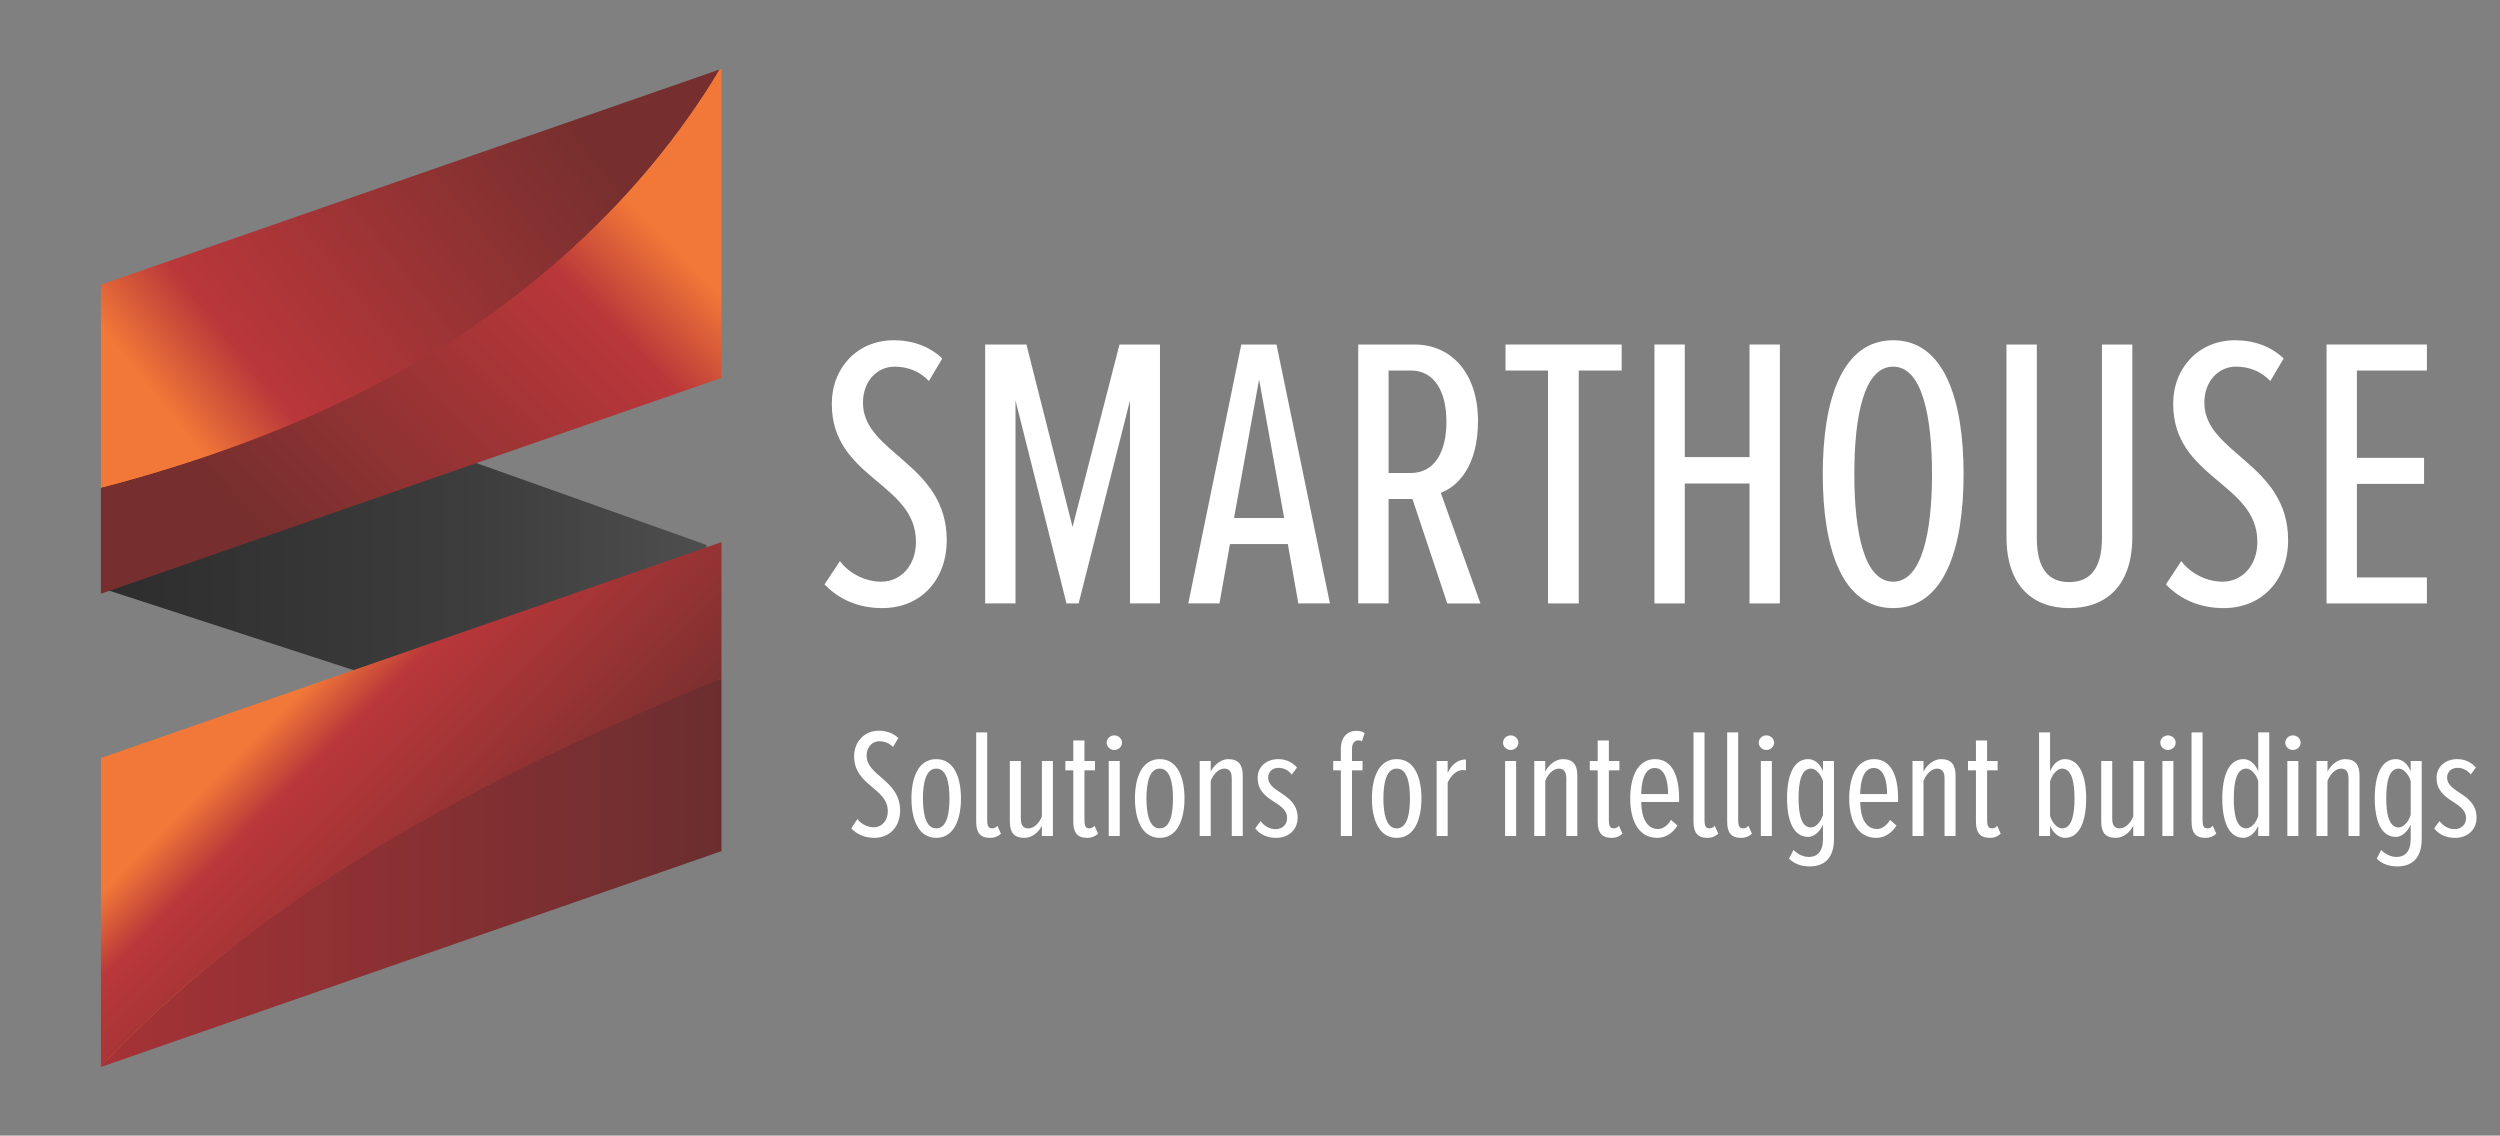 <?xml version="1.0" encoding="utf-8"?>
<svg xmlns="http://www.w3.org/2000/svg" viewBox="-2153.086 -808.173 4635.89 2105.827" style="shape-rendering: geometricprecision;" xmlns:bx="https://boxy-svg.com">
  <rect x="-2153.086" y="-808.173" width="4635.89" height="2105.827" fill="#808080" stroke="none"/>
  <defs>
    <linearGradient id="id0" gradientUnits="userSpaceOnUse" x1="861.14" y1="1702.2" x2="1277.28" y2="2113">
      <stop offset="0" style="stop-opacity:1; stop-color:#F17838"/>
      <stop offset="0.188" style="stop-opacity:1; stop-color:#BA373A"/>
      <stop offset="1" style="stop-opacity:1; stop-color:#762F2E"/>
    </linearGradient>
    <linearGradient id="id1" gradientUnits="userSpaceOnUse" x1="742.17" y1="1353.23" x2="1392.89" y2="710.06">
      <stop offset="0" style="stop-opacity:1; stop-color:#762F2E"/>
      <stop offset="0.8" style="stop-opacity:1; stop-color:#BA373A"/>
      <stop offset="1" style="stop-opacity:1; stop-color:#F17838"/>
    </linearGradient>
    <linearGradient id="id2" gradientUnits="userSpaceOnUse" x1="-286.01" y1="2034.35" x2="1643.61" y2="2034.35">
      <stop offset="0" style="stop-opacity:1; stop-color:#CD353B"/>
      <stop offset="1" style="stop-opacity:1; stop-color:#6B2E2F"/>
    </linearGradient>
    <linearGradient id="id3" gradientUnits="userSpaceOnUse" x1="465.23" y1="1469.09" x2="1617.08" y2="1469.09">
      <stop offset="0" style="stop-opacity:1; stop-color:#2C2C2C"/>
      <stop offset="0.631" style="stop-opacity:1; stop-color:#3D3D3D"/>
      <stop offset="1" style="stop-opacity:1; stop-color:#4F4E4F"/>
    </linearGradient>
    <linearGradient id="id4" gradientUnits="userSpaceOnUse" x1="670.74" y1="1245.75" x2="1394.94" y2="673.51" href="#id0"/>
    <linearGradient id="id5" gradientUnits="userSpaceOnUse" x1="682.8" y1="1408.96" x2="1393.25" y2="712.15" href="#id0"/>
    <linearGradient id="id6" gradientUnits="userSpaceOnUse" x1="684.15" y1="2284.71" x2="1392.85" y2="1589.63" href="#id0"/>
    <bx:export>
      <bx:file format="svg"/>
    </bx:export>
  </defs>
  <g id="Layer_x0020_1" transform="matrix(1, 0, 0, 1, -2459.499, -1224.148)">
    <g id="_1203053627440">
      <g>
        <g>
          <path class="fil0" d="M1835.35 1499.69l28.52 -43.19c18.01,23.76 48.02,38.15 76.54,38.15 36.01,0 64.53,-29.51 64.53,-74.14 0,-109.41 -156.08,-117.33 -156.08,-255.54 0,-67.65 48.03,-118.05 114.81,-118.05 35.27,0 66.78,11.52 90.05,33.83l-24.76 41.76c-17.26,-18 -39.02,-26.64 -63.77,-26.64 -31.52,0 -58.54,25.92 -58.54,66.95 0,94.29 155.33,112.29 155.33,254.81 0,72.7 -47.28,125.98 -119.31,125.98 -44.27,0 -80.29,-15.85 -107.3,-43.91z" style="fill-rule: nonzero; paint-order: stroke; fill: rgb(255, 255, 255);"/>
          <polygon class="fil0" points="2401.87,1534.95 2401.87,1158.49 2306.57,1534.95 2284.06,1534.95 2189.51,1158.49 2189.51,1534.95 2133.23,1534.95 2133.23,1054.83 2209.77,1054.83 2295.31,1393.15 2382.36,1054.83 2457.4,1054.83 2457.4,1534.95 " style="fill-rule: nonzero; paint-order: stroke; fill: rgb(255, 255, 255);"/>
          <path class="fil0" d="M2714.01 1534.95l-19.5 -110.13 -107.3 0 -19.51 110.13 -57.78 0 98.3 -480.12 65.29 0 99.06 480.12 -58.54 0zm-72.79 -415.34l0 0 -46.52 256.98 93.04 0 -46.53 -256.98z" style="fill-rule: nonzero; paint-order: stroke; fill: rgb(255, 255, 255);"/>
          <path class="fil0" d="M2990.13 1534.95l-64.52 -193.63 -44.27 0 0 193.63 -56.29 0 0 -480.12 104.31 0c69.03,0 117.8,53.98 117.8,141.8 0,84.94 -38.27,121.65 -69.04,133.17l73.54 205.15 -61.54 0zm-1.5 -336.87l0 0c0,-55.43 -21.75,-95.02 -66.02,-95.02l-41.26 0 0 190.03 41.26 0c44.27,0 66.02,-39.59 66.02,-95.01z" style="fill-rule: nonzero; paint-order: stroke; fill: rgb(255, 255, 255);"/>
          <polygon class="fil0" points="3176.97,1534.95 3176.97,1103.06 3098.19,1103.06 3098.19,1054.83 3313.54,1054.83 3313.54,1103.06 3234,1103.06 3234,1534.95 " style="fill-rule: nonzero; paint-order: stroke; fill: rgb(255, 255, 255);"/>
          <polygon class="fil0" points="3550.66,1534.95 3550.66,1312.53 3430.59,1312.53 3430.59,1534.95 3374.32,1534.95 3374.32,1054.83 3430.59,1054.83 3430.59,1263.58 3550.66,1263.58 3550.66,1054.83 3606.93,1054.83 3606.93,1534.95 " style="fill-rule: nonzero; paint-order: stroke; fill: rgb(255, 255, 255);"/>
          <path class="fil0" d="M3686.46 1295.26c0,-136.77 35.26,-248.34 130.57,-248.34 95.29,0 130.56,111.57 130.56,248.34 0,136.77 -35.27,248.34 -130.56,248.34 -95.31,0 -130.57,-111.57 -130.57,-248.34zm202.61 0l0 0c0,-108.69 -18.77,-199.4 -72.04,-199.4 -54.03,0 -72.04,90.7 -72.04,199.4 0,107.25 18.01,199.39 72.04,199.39 53.27,0 72.04,-92.14 72.04,-199.39z" style="fill-rule: nonzero; paint-order: stroke; fill: rgb(255, 255, 255);"/>
          <path class="fil0" d="M4027.12 1411.15l0 -356.32 56.27 0 0 358.47c0,60.46 24.02,82.07 60.04,82.07 36.01,0 60.78,-21.6 60.78,-82.07l0 -358.47 56.28 0 0 356.32c0,92.85 -50.28,132.45 -117.06,132.45 -66.04,0 -116.31,-39.59 -116.31,-132.45z" style="fill-rule: nonzero; paint-order: stroke; fill: rgb(255, 255, 255);"/>
          <path class="fil0" d="M4322.76 1499.69l28.51 -43.19c18.01,23.76 48.03,38.15 76.54,38.15 36.02,0 64.54,-29.51 64.54,-74.14 0,-109.41 -156.08,-117.33 -156.08,-255.54 0,-67.65 48.02,-118.05 114.81,-118.05 35.26,0 66.79,11.52 90.05,33.83l-24.77 41.76c-17.25,-18 -39.02,-26.64 -63.78,-26.64 -31.52,0 -58.53,25.92 -58.53,66.95 0,94.29 155.32,112.29 155.32,254.81 0,72.7 -47.27,125.98 -119.31,125.98 -44.27,0 -80.29,-15.85 -107.3,-43.91z" style="fill-rule: nonzero; paint-order: stroke; fill: rgb(255, 255, 255);"/>
          <polygon class="fil0" points="4620.64,1534.95 4620.64,1054.83 4806.73,1054.83 4806.73,1103.06 4676.92,1103.06 4676.92,1265.02 4801.49,1265.02 4801.49,1313.25 4676.92,1313.25 4676.92,1486.72 4806.73,1486.72 4806.73,1534.95 " style="fill-rule: nonzero; paint-order: stroke; fill: rgb(255, 255, 255);"/>
        </g>
      </g>
      <polygon class="fil1" points="1638.46,552.24 1638.47,552.25 1638.47,1112.03 499.39,1508.26 499.38,1508.24 499.38,948.48 1638.45,552.24 " style="fill: url(&quot;#id5&quot;); fill-rule: nonzero; paint-order: stroke;"/>
      <polygon class="fil2" points="499.38,1825.54 499.38,2385.33 499.39,2385.34 1638.47,1989.11 1638.47,1429.31 1638.45,1429.31 " style="fill: url(&quot;#id6&quot;); fill-rule: nonzero; paint-order: stroke;"/>
      <polygon class="fil3" points="886.08,1226.17 1053.56,1226.17 1616.53,1426.51 1616.53,1452.45 1263.4,1712.01 1126.34,1712.01 493.55,1506.29 " style="fill: url(&quot;#id3&quot;); fill-rule: nonzero; paint-order: stroke;"/>
      <path class="fil4" d="M1640.3 544.99c-144.85,241.95 -363.54,434.96 -603.66,566.25 -172.23,94.19 -355.31,160.05 -543.1,209.16l0 196.48 0.02 0.04 1150.72 -400.28 0 -573.01 -0.01 -0.01 -3.98 1.38z" style="fill: url(&quot;#id1&quot;); fill-rule: nonzero; paint-order: stroke;"/>
      <path class="fil5" d="M493.56 1320.39l-0.01 -0.01 0 -376.47 1146.76 -398.92c-144.85,241.95 -363.54,434.96 -603.66,566.25 -172.23,94.19 -355.31,160.05 -543.09,209.15z" style="fill: url(&quot;#id4&quot;); fill-rule: nonzero; paint-order: stroke;"/>
      <path class="fil6" d="M493.55 1821.56l0 571.81c167.26,-176.94 364.5,-321.39 571.63,-440.88 186.54,-107.6 381.63,-196.06 579.11,-278.33l0 -252.89 -1150.74 400.3z" style="fill: url(&quot;#id0&quot;); fill-rule: nonzero; paint-order: stroke;"/>
      <path class="fil7" d="M1644.29 1674.15l0 320.14 -1150.74 400.26 0 -1.17c167.25,-176.96 364.5,-321.41 571.63,-440.9 186.54,-107.6 381.63,-196.06 579.11,-278.33z" style="fill: url(&quot;#id2&quot;); fill-rule: nonzero; paint-order: stroke;"/>
      <g>
        <path class="fil0" d="M1884.9 1952.09l11.41 -17.28c7.2,9.51 19.21,15.26 30.61,15.26 14.41,0 25.81,-11.8 25.81,-29.66 0,-43.76 -62.44,-46.92 -62.44,-102.21 0,-27.07 19.21,-47.23 45.93,-47.23 14.11,0 26.72,4.61 36.02,13.53l-9.9 16.7c-6.9,-7.2 -15.61,-10.66 -25.52,-10.66 -12.6,0 -23.41,10.37 -23.41,26.78 0,37.72 62.14,44.92 62.14,101.94 0,29.07 -18.91,50.38 -47.73,50.38 -17.71,0 -32.12,-6.33 -42.92,-17.56z" style="fill-rule: nonzero; paint-order: stroke; fill: rgb(255, 255, 255);"/>
        <path class="fil0" d="M1996.54 1896.52c0,-38.3 12.61,-72.85 45.93,-72.85 33.31,0 45.92,34.56 45.92,72.85 0,38.3 -12.61,73.13 -45.92,73.13 -33.32,0 -45.93,-34.84 -45.93,-73.13zm70.54 0l0 0c0,-27.64 -4.79,-55.29 -24.6,-55.29 -19.52,0 -24.62,27.65 -24.62,55.29 0,27.93 5.1,55.58 24.62,55.58 19.81,0 24.6,-27.65 24.6,-55.58z" style="fill-rule: nonzero; paint-order: stroke; fill: rgb(255, 255, 255);"/>
        <path class="fil0" d="M2116.6 1939.7l0 -165.57 20.41 0 0 162.69c0,10.38 2.1,15.27 9.31,15.27 3.89,0 7.2,-1.73 9.6,-4.89l6.61 14.68c-4.8,4.6 -11.1,7.77 -20.41,7.77 -18.01,0 -25.52,-9.79 -25.52,-29.94z" style="fill-rule: nonzero; paint-order: stroke; fill: rgb(255, 255, 255);"/>
        <path class="fil0" d="M2238.46 1966.2l0 -19c-6.31,12.38 -18.31,22.45 -32.43,22.45 -19.21,0 -27.02,-9.79 -27.02,-30.23l0 -112.3 20.42 0 0 107.12c0,12.39 4.8,17.86 13.8,17.86 11.1,0 20.71,-10.66 25.22,-22.18l0 -102.8 20.4 0 0 139.08 -20.4 0z" style="fill-rule: nonzero; paint-order: stroke; fill: rgb(255, 255, 255);"/>
        <path class="fil0" d="M2296.67 1939.7l0 -95.31 -14.7 0 0 -17.28 14.7 0 0 -38 20.71 0 0 38 19.51 0 0 17.28 -19.51 0 0 92.43c0,10.38 2.11,15.27 9,15.27 3.91,0 7.21,-1.73 9.61,-4.89l6.6 14.68c-4.8,4.6 -11.1,7.77 -20.11,7.77 -18.31,0 -25.82,-9.79 -25.82,-29.94z" style="fill-rule: nonzero; paint-order: stroke; fill: rgb(255, 255, 255);"/>
        <path class="fil0" d="M2358.51 1793.15c0,-7.49 6.6,-13.54 14.11,-13.54 7.81,0 14.4,6.05 14.4,13.54 0,7.48 -6.59,13.53 -14.4,13.53 -7.5,0 -14.11,-6.05 -14.11,-13.53zm3.9 173.05l0 0 0 -139.08 20.41 0 0 139.08 -20.41 0z" style="fill-rule: nonzero; paint-order: stroke; fill: rgb(255, 255, 255);"/>
        <path class="fil0" d="M2411.02 1896.52c0,-38.3 12.62,-72.85 45.93,-72.85 33.32,0 45.93,34.56 45.93,72.85 0,38.3 -12.61,73.13 -45.93,73.13 -33.31,0 -45.93,-34.84 -45.93,-73.13zm70.54 0l0 0c0,-27.64 -4.8,-55.29 -24.61,-55.29 -19.51,0 -24.61,27.65 -24.61,55.29 0,27.93 5.1,55.58 24.61,55.58 19.81,0 24.61,-27.65 24.61,-55.58z" style="fill-rule: nonzero; paint-order: stroke; fill: rgb(255, 255, 255);"/>
        <path class="fil0" d="M2590.52 1966.2l0 -106.83c0,-12.38 -4.81,-18.14 -13.81,-18.14 -11.11,0 -20.71,11.23 -25.21,22.75l0 102.22 -20.41 0 0 -139.08 20.41 0 0 19.58c6.3,-12.38 19.21,-23.04 32.41,-23.04 19.22,0 27.02,10.66 27.02,30.24l0 112.3 -20.4 0z" style="fill-rule: nonzero; paint-order: stroke; fill: rgb(255, 255, 255);"/>
        <path class="fil0" d="M2634.02 1952.09l9.91 -13.53c7.2,9.2 16.51,14.97 27.91,14.97 11.71,0 21.31,-7.78 21.31,-20.73 0,-31.39 -54.63,-29.37 -54.63,-74.58 0,-19.58 15.31,-34.56 38.43,-34.56 13.5,0 25.51,5.47 34.52,15.55l-9.61 13.25c-6,-8.35 -15.01,-12.67 -24.61,-12.67 -11.71,0 -19.22,8.06 -19.22,17.85 0,29.37 54.63,28.8 54.63,74.86 0,22.46 -17.41,37.15 -39.31,37.15 -17.11,0 -30.02,-5.75 -39.33,-17.56z" style="fill-rule: nonzero; paint-order: stroke; fill: rgb(255, 255, 255);"/>
        <path class="fil0" d="M2792.8 1966.2l0 -121.81 -14.11 0 0 -17.28 14.11 0 0 -23.03c0,-20.44 11.71,-32.83 28.52,-32.83 6.61,0 11.11,1.15 15.61,4.03l-5.1 15.55c-1.5,-1.44 -3.61,-2.02 -6.31,-2.02 -7.2,0 -12,5.76 -12,15.27l0 23.03 19.51 0 0 17.28 -19.51 0 0 121.81 -20.71 0z" style="fill-rule: nonzero; paint-order: stroke; fill: rgb(255, 255, 255);"/>
        <path class="fil0" d="M2850.43 1896.52c0,-38.3 12.61,-72.85 45.93,-72.85 33.31,0 45.92,34.56 45.92,72.85 0,38.3 -12.61,73.13 -45.92,73.13 -33.32,0 -45.93,-34.84 -45.93,-73.13zm70.54 0l0 0c0,-27.64 -4.8,-55.29 -24.61,-55.29 -19.52,0 -24.62,27.65 -24.62,55.29 0,27.93 5.1,55.58 24.62,55.58 19.81,0 24.61,-27.65 24.61,-55.58z" style="fill-rule: nonzero; paint-order: stroke; fill: rgb(255, 255, 255);"/>
        <path class="fil0" d="M2970.47 1966.2l0 -139.08 20.41 0 0 22.18c6.91,-14.98 18.31,-25.05 33.92,-25.05l0 20.15c-1.8,-0.28 -4.2,-0.57 -5.7,-0.57 -12.3,0 -22.51,11.22 -28.22,23.32l0 99.06 -20.41 0z" style="fill-rule: nonzero; paint-order: stroke; fill: rgb(255, 255, 255);"/>
        <path class="fil0" d="M3093.53 1793.15c0,-7.49 6.61,-13.54 14.11,-13.54 7.81,0 14.41,6.05 14.41,13.54 0,7.48 -6.6,13.53 -14.41,13.53 -7.5,0 -14.11,-6.05 -14.11,-13.53zm3.9 173.05l0 0 0 -139.08 20.41 0 0 139.08 -20.41 0z" style="fill-rule: nonzero; paint-order: stroke; fill: rgb(255, 255, 255);"/>
        <path class="fil0" d="M3210.89 1966.2l0 -106.83c0,-12.38 -4.8,-18.14 -13.8,-18.14 -11.11,0 -20.71,11.23 -25.22,22.75l0 102.22 -20.41 0 0 -139.08 20.41 0 0 19.58c6.3,-12.38 19.21,-23.04 32.42,-23.04 19.21,0 27.02,10.66 27.02,30.24l0 112.3 -20.41 0z" style="fill-rule: nonzero; paint-order: stroke; fill: rgb(255, 255, 255);"/>
        <path class="fil0" d="M3269.11 1939.7l0 -95.31 -14.71 0 0 -17.28 14.71 0 0 -38 20.71 0 0 38 19.52 0 0 17.28 -19.52 0 0 92.43c0,10.38 2.1,15.27 9.01,15.27 3.9,0 7.2,-1.73 9.6,-4.89l6.61 14.68c-4.8,4.6 -11.1,7.77 -20.11,7.77 -18.31,0 -25.81,-9.79 -25.81,-29.94z" style="fill-rule: nonzero; paint-order: stroke; fill: rgb(255, 255, 255);"/>
        <path class="fil0" d="M3329.44 1896.52c0,-40.31 14.09,-72.85 45.92,-72.85 32.71,0 44.72,32.83 44.72,72.57l0 6.91 -70.24 0c0.3,29.66 10.51,50.1 31.21,50.1 8.71,0 17.72,-6.04 24.02,-16.98l12 10.65c-9,14.11 -22.2,22.74 -37.51,22.74 -34.22,0 -50.13,-31.09 -50.13,-73.13zm45.33 -56.44l0 0c-20.12,0 -24.92,28.51 -24.92,48.38l49.82 0c0,-21.88 -4.8,-48.38 -24.91,-48.38z" style="fill-rule: nonzero; paint-order: stroke; fill: rgb(255, 255, 255);"/>
        <path class="fil0" d="M3446.78 1939.7l0 -165.57 20.41 0 0 162.69c0,10.38 2.11,15.27 9.31,15.27 3.91,0 7.2,-1.73 9.61,-4.89l6.6 14.68c-4.8,4.6 -11.11,7.77 -20.4,7.77 -18.02,0 -25.52,-9.79 -25.52,-29.94z" style="fill-rule: nonzero; paint-order: stroke; fill: rgb(255, 255, 255);"/>
        <path class="fil0" d="M3509.21 1939.7l0 -165.57 20.41 0 0 162.69c0,10.38 2.09,15.27 9.31,15.27 3.9,0 7.2,-1.73 9.6,-4.89l6.61 14.68c-4.8,4.6 -11.1,7.77 -20.41,7.77 -18.01,0 -25.52,-9.79 -25.52,-29.94z" style="fill-rule: nonzero; paint-order: stroke; fill: rgb(255, 255, 255);"/>
        <path class="fil0" d="M3567.74 1793.15c0,-7.49 6.6,-13.54 14.11,-13.54 7.8,0 14.41,6.05 14.41,13.54 0,7.48 -6.61,13.53 -14.41,13.53 -7.5,0 -14.11,-6.05 -14.11,-13.53zm3.9 173.05l0 0 0 -139.08 20.41 0 0 139.08 -20.41 0z" style="fill-rule: nonzero; paint-order: stroke; fill: rgb(255, 255, 255);"/>
        <path class="fil0" d="M3623.86 2008.24l8.41 -16.13c7.2,7.49 17.71,12.96 28.21,12.96 15.91,0 26.41,-10.08 26.41,-33.4l0 -26.5c-6.3,14.11 -17.41,22.74 -27.31,22.74 -27.31,0 -39.33,-29.36 -39.33,-71.98 0,-42.04 12.01,-72.28 39.33,-72.28 9.91,0 21.31,6.92 27.31,22.75l0 -19.3 20.42 0 0 144.56c0,37.72 -20.12,50.96 -45.02,50.96 -14.42,0 -27.92,-4.02 -38.43,-14.39zm63.04 -81.49l0 0 0 -62.2c-3.3,-12.09 -12.91,-23.33 -22.21,-23.33 -18.31,0 -23.11,25.34 -23.11,54.71 0,29.09 4.8,54.43 23.11,54.43 9.3,0 18.91,-11.24 22.21,-23.61z" style="fill-rule: nonzero; paint-order: stroke; fill: rgb(255, 255, 255);"/>
        <path class="fil0" d="M3735.51 1896.52c0,-40.31 14.11,-72.85 45.93,-72.85 32.71,0 44.72,32.83 44.72,72.57l0 6.91 -70.23 0c0.29,29.66 10.51,50.1 31.21,50.1 8.71,0 17.72,-6.04 24.02,-16.98l12 10.65c-9,14.11 -22.2,22.74 -37.51,22.74 -34.22,0 -50.14,-31.09 -50.14,-73.13zm45.33 -56.44l0 0c-20.11,0 -24.91,28.51 -24.91,48.38l49.82 0c0,-21.88 -4.8,-48.38 -24.92,-48.38z" style="fill-rule: nonzero; paint-order: stroke; fill: rgb(255, 255, 255);"/>
        <path class="fil0" d="M3912.31 1966.2l0 -106.83c0,-12.38 -4.81,-18.14 -13.81,-18.14 -11.1,0 -20.71,11.23 -25.21,22.75l0 102.22 -20.42 0 0 -139.08 20.42 0 0 19.58c6.3,-12.38 19.21,-23.04 32.41,-23.04 19.21,0 27.01,10.66 27.01,30.24l0 112.3 -20.4 0z" style="fill-rule: nonzero; paint-order: stroke; fill: rgb(255, 255, 255);"/>
        <path class="fil0" d="M3970.52 1939.7l0 -95.31 -14.71 0 0 -17.28 14.71 0 0 -38 20.71 0 0 38 19.51 0 0 17.28 -19.51 0 0 92.43c0,10.38 2.09,15.27 9,15.27 3.9,0 7.21,-1.73 9.61,-4.89l6.6 14.68c-4.81,4.6 -11.11,7.77 -20.11,7.77 -18.31,0 -25.81,-9.79 -25.81,-29.94z" style="fill-rule: nonzero; paint-order: stroke; fill: rgb(255, 255, 255);"/>
        <path class="fil0" d="M4087.57 1966.2l0 -192.06 20.41 0 0 72.28c6.01,-15.83 17.41,-22.75 27.31,-22.75 27.32,0 39.62,31.11 39.62,73.15 0,42.61 -12.3,72.84 -39.62,72.84 -9.9,0 -21.02,-8.06 -27.31,-22.17l0 18.72 -20.41 0zm42.63 -14.11l0 0c18.31,0 23.11,-25.92 23.11,-55.29 0,-29.38 -4.8,-55.58 -23.11,-55.58 -9.31,0 -18.61,11.23 -22.21,23.61l0 64.22c3.61,12.1 12.91,23.04 22.21,23.04z" style="fill-rule: nonzero; paint-order: stroke; fill: rgb(255, 255, 255);"/>
        <path class="fil0" d="M4262.26 1966.2l0 -19c-6.3,12.38 -18.3,22.45 -32.42,22.45 -19.21,0 -27.02,-9.79 -27.02,-30.23l0 -112.3 20.42 0 0 107.12c0,12.39 4.8,17.86 13.8,17.86 11.1,0 20.71,-10.66 25.21,-22.18l0 -102.8 20.41 0 0 139.08 -20.41 0z" style="fill-rule: nonzero; paint-order: stroke; fill: rgb(255, 255, 255);"/>
        <path class="fil0" d="M4312.37 1793.15c0,-7.49 6.6,-13.54 14.11,-13.54 7.81,0 14.41,6.05 14.41,13.54 0,7.48 -6.6,13.53 -14.41,13.53 -7.5,0 -14.11,-6.05 -14.11,-13.53zm3.9 173.05l0 0 0 -139.08 20.41 0 0 139.08 -20.41 0z" style="fill-rule: nonzero; paint-order: stroke; fill: rgb(255, 255, 255);"/>
        <path class="fil0" d="M4370.3 1939.7l0 -165.57 20.41 0 0 162.69c0,10.38 2.11,15.27 9.31,15.27 3.91,0 7.2,-1.73 9.61,-4.89l6.6 14.68c-4.79,4.6 -11.1,7.77 -20.4,7.77 -18.02,0 -25.52,-9.79 -25.52,-29.94z" style="fill-rule: nonzero; paint-order: stroke; fill: rgb(255, 255, 255);"/>
        <path class="fil0" d="M4493.97 1966.2l0 -18.72c-6.3,14.11 -17.42,22.17 -27.32,22.17 -27.32,0 -39.33,-30.23 -39.33,-72.84 0,-42.04 12.01,-73.15 39.33,-73.15 9.9,0 21.31,6.92 27.32,22.75l0 -72.28 20.41 0 0 192.06 -20.41 0zm0 -37.15l0 0 0 -64.5c-3.31,-12.09 -12.92,-23.33 -22.22,-23.33 -18.31,0 -23.11,26.2 -23.11,55.58 0,29.07 4.8,55.29 23.11,55.29 9.3,0 18.91,-10.94 22.22,-23.04z" style="fill-rule: nonzero; paint-order: stroke; fill: rgb(255, 255, 255);"/>
        <path class="fil0" d="M4544.07 1793.15c0,-7.49 6.61,-13.54 14.11,-13.54 7.81,0 14.41,6.05 14.41,13.54 0,7.48 -6.61,13.53 -14.41,13.53 -7.5,0 -14.11,-6.05 -14.11,-13.53zm3.9 173.05l0 0 0 -139.08 20.41 0 0 139.08 -20.41 0z" style="fill-rule: nonzero; paint-order: stroke; fill: rgb(255, 255, 255);"/>
        <path class="fil0" d="M4661.44 1966.2l0 -106.83c0,-12.38 -4.81,-18.14 -13.81,-18.14 -11.1,0 -20.71,11.23 -25.21,22.75l0 102.22 -20.42 0 0 -139.08 20.42 0 0 19.58c6.3,-12.38 19.21,-23.04 32.41,-23.04 19.21,0 27.01,10.66 27.01,30.24l0 112.3 -20.4 0z" style="fill-rule: nonzero; paint-order: stroke; fill: rgb(255, 255, 255);"/>
        <path class="fil0" d="M4713.65 2008.24l8.41 -16.13c7.2,7.49 17.71,12.96 28.22,12.96 15.9,0 26.41,-10.08 26.41,-33.4l0 -26.5c-6.3,14.11 -17.41,22.74 -27.32,22.74 -27.31,0 -39.31,-29.36 -39.31,-71.98 0,-42.04 12.01,-72.28 39.31,-72.28 9.91,0 21.32,6.92 27.32,22.75l0 -19.3 20.42 0 0 144.56c0,37.72 -20.12,50.96 -45.03,50.96 -14.42,0 -27.92,-4.02 -38.43,-14.39zm63.04 -81.49l0 0 0 -62.2c-3.3,-12.09 -12.91,-23.33 -22.2,-23.33 -18.31,0 -23.12,25.34 -23.12,54.71 0,29.09 4.81,54.43 23.12,54.43 9.3,0 18.91,-11.24 22.2,-23.61z" style="fill-rule: nonzero; paint-order: stroke; fill: rgb(255, 255, 255);"/>
        <path class="fil0" d="M4820.2 1952.09l9.91 -13.53c7.2,9.2 16.51,14.97 27.91,14.97 11.71,0 21.31,-7.78 21.31,-20.73 0,-31.39 -54.63,-29.37 -54.63,-74.58 0,-19.58 15.31,-34.56 38.42,-34.56 13.5,0 25.51,5.47 34.52,15.55l-9.61 13.25c-6,-8.35 -15.01,-12.67 -24.61,-12.67 -11.71,0 -19.21,8.06 -19.21,17.85 0,29.37 54.63,28.8 54.63,74.86 0,22.46 -17.41,37.15 -39.31,37.15 -17.11,0 -30.02,-5.75 -39.33,-17.56z" style="fill-rule: nonzero; paint-order: stroke; fill: rgb(255, 255, 255);"/>
      </g>
    </g>
  </g>
</svg>